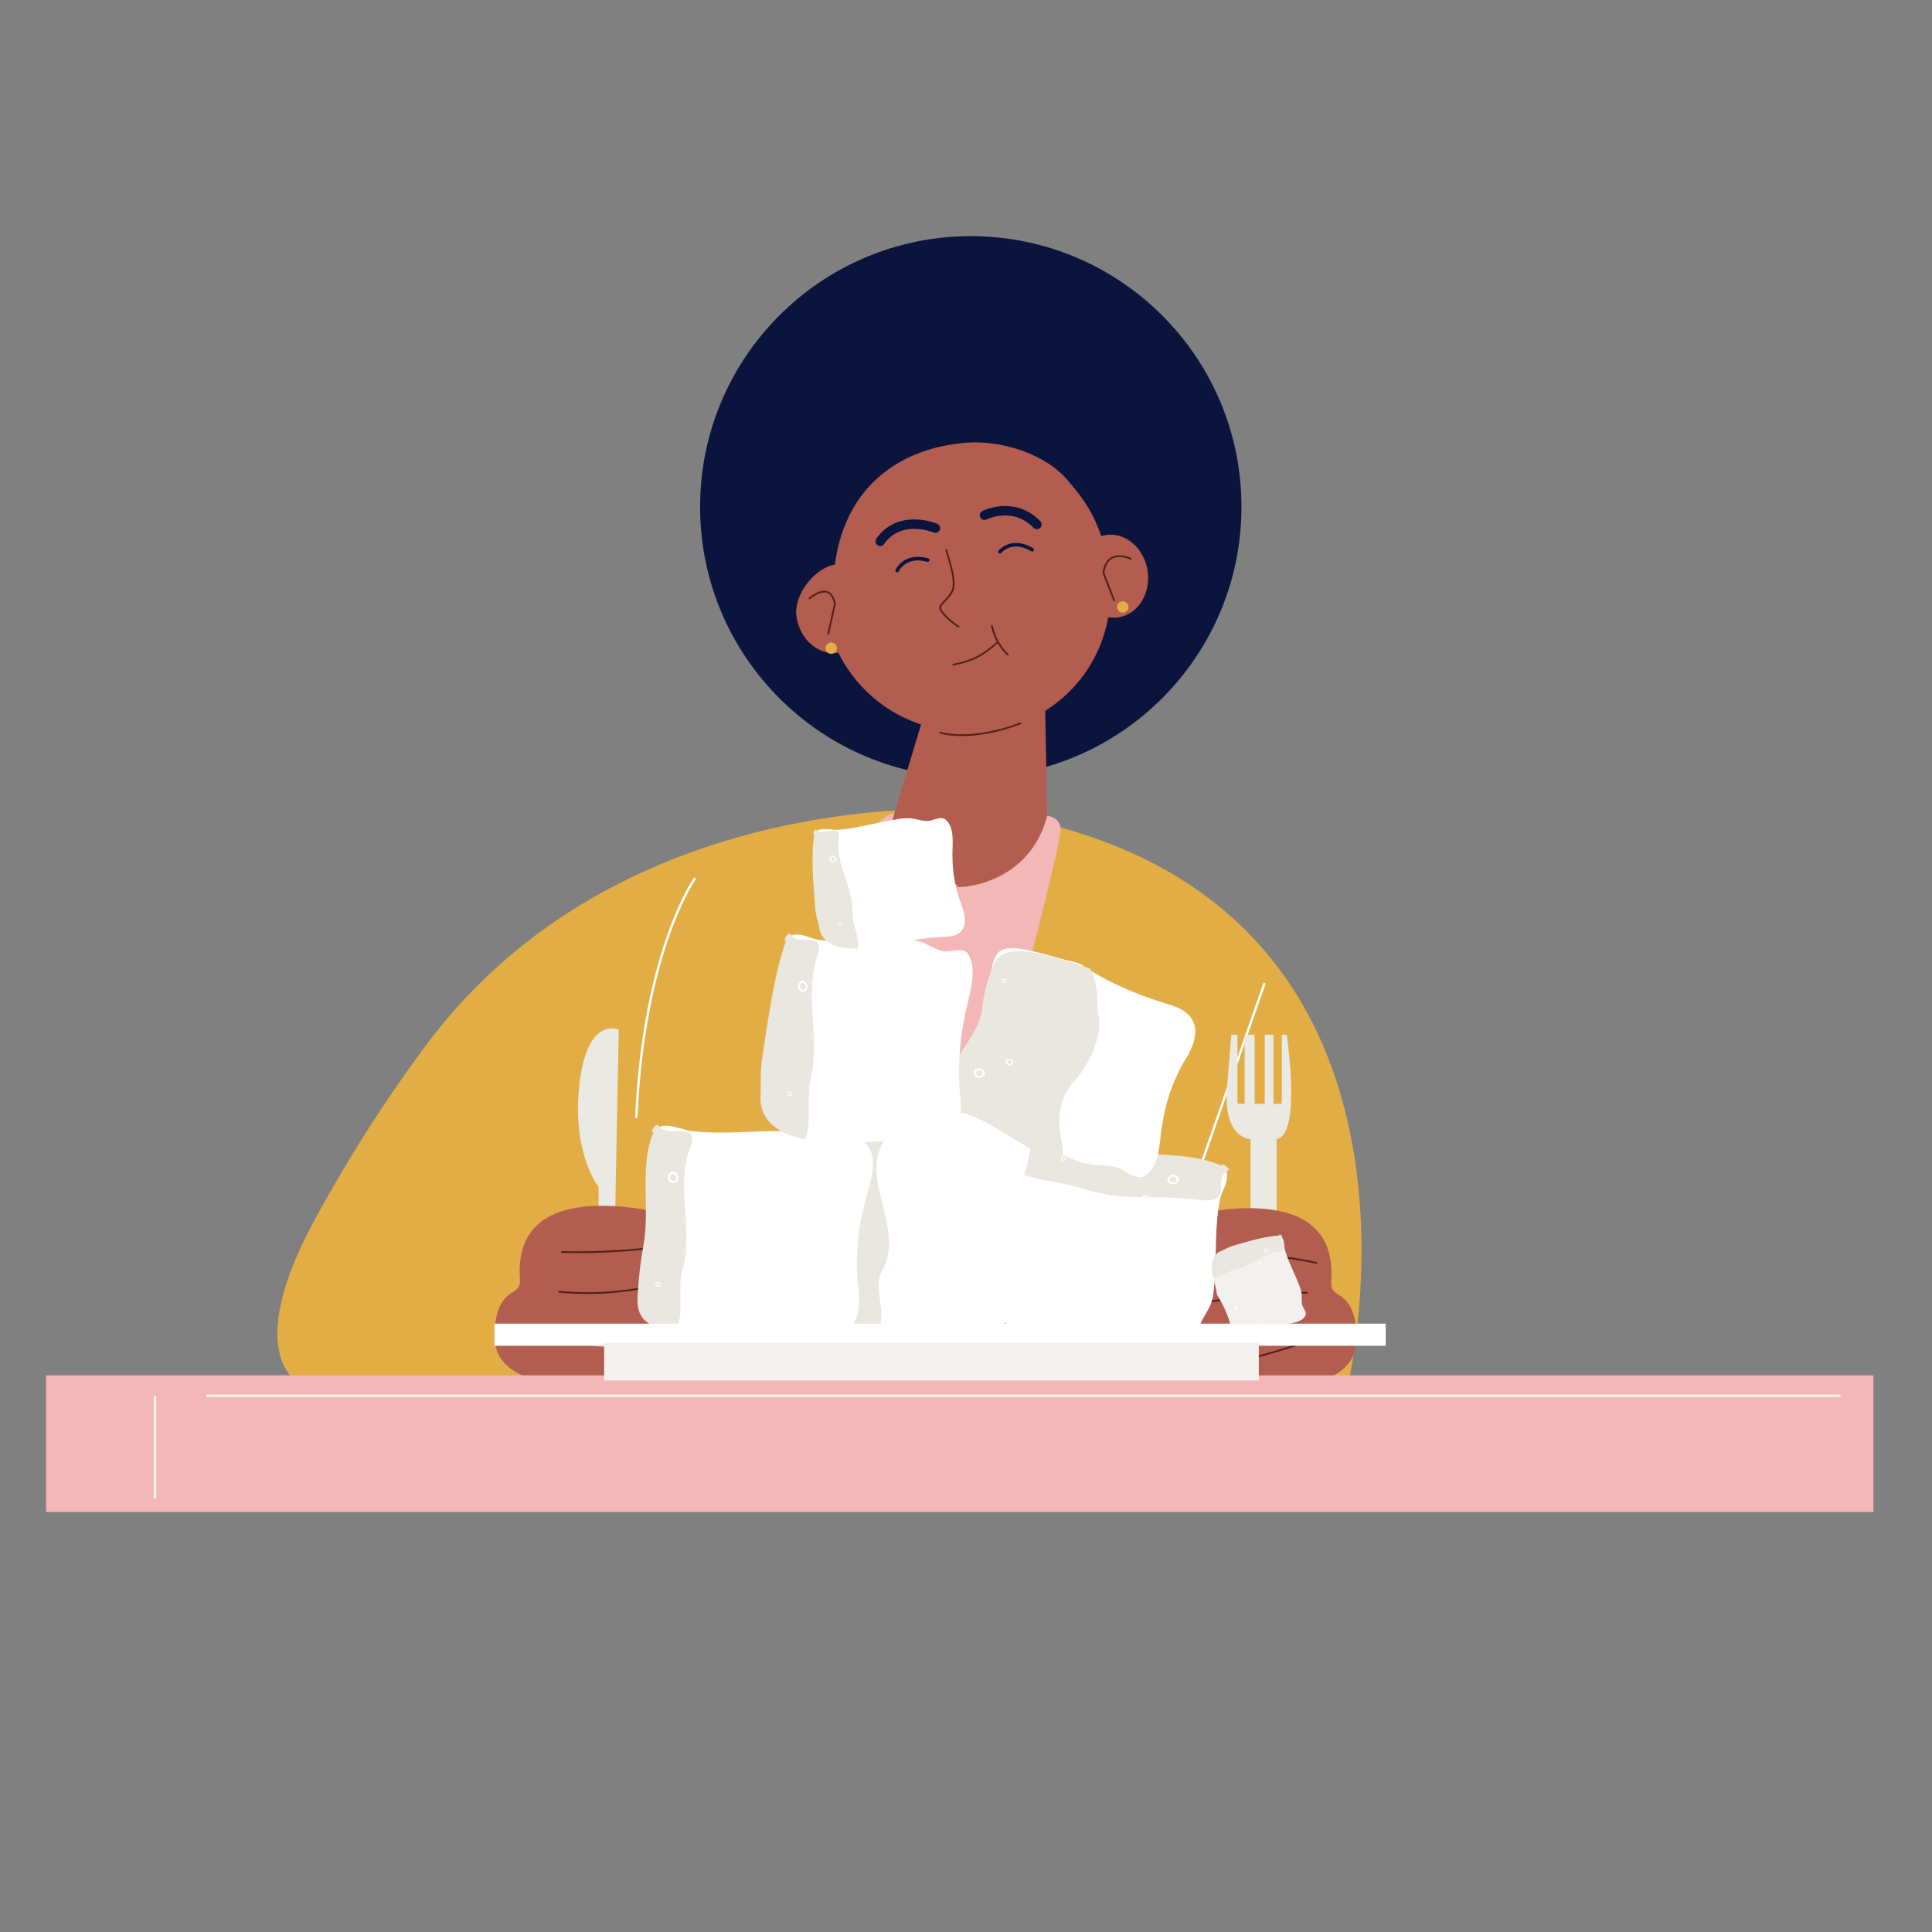 <svg id="Layer_1" data-name="Layer 1" xmlns="http://www.w3.org/2000/svg" viewBox="0 0 1080 1080"><rect x="0" y="0" width="1080" height="1080" fill="#808080" stroke="none"/><defs><style>.cls-1{fill:#0a143c;}.cls-2{fill:#e2ad45;}.cls-3{fill:#b25d50;}.cls-10,.cls-11,.cls-15,.cls-4,.cls-5,.cls-6,.cls-8{fill:none;}.cls-4{stroke:#502017;}.cls-10,.cls-15,.cls-4,.cls-5,.cls-6,.cls-8{stroke-linecap:round;stroke-linejoin:round;}.cls-4,.cls-8{stroke-width:0.96px;}.cls-15,.cls-5{stroke:#0a143c;}.cls-5{stroke-width:5.28px;}.cls-6{stroke:#fff;}.cls-10,.cls-6{stroke-width:1.32px;}.cls-7{fill:#ebe9e4;}.cls-8{stroke:#e59288;}.cls-9{fill:#f2b7b6;}.cls-10{stroke:#f2b7b6;}.cls-11{stroke:#fff5e7;stroke-miterlimit:10;stroke-width:1.36px;}.cls-12{fill:#fff;}.cls-13{fill:#eae7e1;}.cls-14{fill:#f3f1ee;}.cls-15{stroke-width:2px;}</style></defs><circle class="cls-1" cx="542.67" cy="283.33" r="151.31"/><path class="cls-2" d="M543.23,452.76S348.05,436.31,238,584.51a811.27,811.27,0,0,0-64.16,101.28c-37.24,70.66-7.52,86.76-7.52,86.76l585.92,7.69S826.7,489,543.23,452.76Z"/><path class="cls-3" d="M641.5,319.08c-1.92-12.69-12.34-21.64-23.27-20a16.66,16.66,0,0,0-2.66.65c-4.57-13.69-10.38-21.45-18.86-31.4C583.87,253.27,559,246,540.26,247.49c-38.75,3-68.06,25.91-73.54,68.12-10.86,1.72-23.36,16.64-21.45,29.29s12.34,21.64,23.27,20l.14,0A79.27,79.27,0,0,0,514.88,405L496.44,466.1s1,9.6,33.61,27.58c24.77,13.65,54.37-24.49,55.59-24.89l-1.36-71.45A77.42,77.42,0,0,0,619.49,345a17.34,17.34,0,0,0,5.71.1C636.12,343.41,643.42,331.78,641.5,319.08Z"/><path class="cls-4" d="M525.55,409.55s16.78,5.5,44.81-5.16"/><path class="cls-4" d="M529,307.48l1.81,6.42c1.31,4.66,2.63,9.43,2.19,14.25s-7.49,9.29-7.49,11.56,6.1,8,10.34,10.59"/><path class="cls-4" d="M452.56,334.55s11.55-10.51,14.16,3.12L463,354.29"/><path class="cls-4" d="M632.1,312.36s-13.41-6.55-15.27,8l6,15.31"/><path class="cls-5" d="M522.91,295.23s-19.68-8.39-30.86,7.35"/><path class="cls-5" d="M550.35,288s16.24-8.2,29.28,5.17"/><circle class="cls-2" cx="464.69" cy="362.32" r="3.19"/><circle class="cls-2" cx="627.65" cy="339.3" r="3.19"/><line class="cls-6" x1="706.72" y1="550.09" x2="665.67" y2="667.56"/><path class="cls-7" d="M719.3,578.43h-2.76V617h-4.66V578.43H707V617h-5.65V578.43h-5.59V617h-4V578.43h-3.44l-2.39,29.2c-2.39,29.2,13.14,29.13,13.14,29.13v83.46l14.56-2V636.76C727.73,634.35,719.3,578.43,719.3,578.43Z"/><path class="cls-7" d="M342.49,748.86l3.4-173.29s-17.67-8.07-22,30.66,10.72,57.24,10.72,57.24v87.67Z"/><path class="cls-3" d="M290.58,713.91c.09,1.8.29,3.69-.58,5.31-1,1.92-3.28,2.95-5.11,4.27-5.56,4-7.44,10.93-8.15,17.38-.55,5.11-.57,10.4,1.44,15.19,3.68,8.72,13.63,14.14,23.66,15.67s20.29-.14,30.29-1.82c7.75-1.3,15.69-2.66,22.45-6.38,7.61-4.2,13.07-11.09,17.09-18.37,9.05-16.43,11.53-35.15,13.88-53.44.32-2.51.61-5.21-.69-7.44-1.7-2.94-5.54-4.13-9-5C340.85,671,288.06,666.52,290.58,713.91Z"/><path class="cls-3" d="M744.24,715.26c-.1,1.8-.29,3.7.57,5.31,1,1.92,3.28,2.95,5.11,4.27,5.56,4,7.44,10.93,8.15,17.39.56,5.1.58,10.4-1.44,15.18C753,766.13,743,771.55,733,773.09s-20.28-.15-30.29-1.82c-7.75-1.3-15.69-2.67-22.44-6.39-7.62-4.2-13.08-11.08-17.09-18.37-9-16.43-11.54-35.15-13.88-53.43-.33-2.52-.62-5.22.68-7.45,1.7-2.94,5.54-4.13,9-5C694,672.37,746.75,667.87,744.24,715.26Z"/><path class="cls-4" d="M314.11,699.87a352.7,352.7,0,0,0,66.51-4.59"/><path class="cls-4" d="M312.56,722.08a168.63,168.63,0,0,0,65.66-6.73"/><path class="cls-8" d="M303.32,748.71l50.27,5.77"/><path class="cls-4" d="M735.83,706a193.27,193.27,0,0,0-69.6-2.73"/><path class="cls-4" d="M730.48,722.65a320.73,320.73,0,0,0-62,6.55"/><path class="cls-4" d="M738.29,746.93a306.65,306.65,0,0,1-46.46,14"/><path class="cls-6" d="M388.29,491.35S360,531,355.7,624.39"/><polygon class="cls-9" points="501.51 499.85 535.86 605.58 579.63 502.87 554.31 494.91 520.68 496.63 501.51 499.85"/><path class="cls-9" d="M500,454.47s-4.24,8.19,6.46,20.6c5.14,5.95,12.06,13.34,28.85,19.78l-24.84,48.87S463.74,465,500,454.47Z"/><path class="cls-9" d="M585.4,456s6.92.62,7.5,7S574,543.72,574,543.72l-33.74-48.21S575.89,492.81,585.4,456Z"/><rect class="cls-9" x="25.78" y="768.82" width="1021.48" height="76.4"/><line class="cls-6" x1="511.11" y1="693.21" x2="608.04" y2="714.38"/><path class="cls-10" d="M360.33,709.36s9.41-27.45,24.83-32.94,29.46-8.86,29.46-8.86"/><path class="cls-10" d="M431.7,677s-26.91,6.67-36,11.43c-7.09,3.72-17.83,29.79-17.83,29.79"/><path class="cls-10" d="M396.35,732.24s8.12-36.53,40.59-46.45"/><line class="cls-11" x1="86.64" y1="780.24" x2="86.64" y2="837.68"/><line class="cls-11" x1="115.3" y1="780.24" x2="1028.8" y2="780.24"/><path class="cls-4" d="M532.86,371.54c10.53-1.89,17-5.47,24.68-12.41"/><path class="cls-12" d="M564,670.24a25.22,25.22,0,0,0-1.85,6.82c2.79,16,1.27,32-2.39,48-4.63,18,11.88,21.53,29.77,20.55a154.35,154.35,0,0,1,41.88,5.71c10.64,2.51,27.46,10.53,37.24,4.06,3.2-3.1,1.28-7.79,1.61-11.85.4-4.95,4.29-9.16,6.29-13.82,1.83-4.25,2.06-8.83,2.28-13.33,1.44-15.72,0-31.85,3.51-47.34,2-5.69,6.23-12.42,1.49-16.86C576.72,653.52,578.85,609.7,564,670.24Z"/><path class="cls-13" d="M588.07,637.2a288.09,288.09,0,0,1,29.85,5c21.2,4.72,45.66,1.07,64.4,9.22,1,.42.87-1.14-.05-.8,2.48.38,4.53,1.94,4.57,3.46-7.11,3.58-2.14,11-6.22,15.38-5.53,3.86-8.88-.48-42.23-.25-12.38-.16-21.23-1.07-32.77-4.68-10.57-3.5-28.94-5.06-37.84-9.74C569.41,646.79,570.19,635,588.07,637.2Z"/><path class="cls-12" d="M582.55,703.16a2.91,2.91,0,0,1-2.29,2.11,3.69,3.69,0,0,1-3.33-.57,2.31,2.31,0,0,1-.57-2.79,3,3,0,0,1,1-1.22.57.57,0,0,1,.32-.35,3.82,3.82,0,0,1,3.4.29,2.73,2.73,0,0,1,1.49,2.07A1.78,1.78,0,0,1,582.55,703.16Zm-3.47-2a1.84,1.84,0,0,0-1.53,1.11,1.41,1.41,0,0,0,.29,1.7,2.32,2.32,0,0,0,2,.3A1.87,1.87,0,0,0,581.3,703a1.61,1.61,0,0,0-.95-1.53,2.6,2.6,0,0,0-1.09-.36A.52.52,0,0,1,579.08,701.16Z"/><path class="cls-12" d="M659,659.79a2.91,2.91,0,0,1-2.29,2.1,3.71,3.71,0,0,1-3.33-.56,2.32,2.32,0,0,1-.57-2.8,3,3,0,0,1,1-1.21.53.53,0,0,1,.32-.35,3.81,3.81,0,0,1,3.4.28,2.75,2.75,0,0,1,1.49,2.07A1.85,1.85,0,0,1,659,659.79Zm-3.47-2A1.83,1.83,0,0,0,654,658.9a1.39,1.39,0,0,0,.29,1.69,2.26,2.26,0,0,0,2,.3,1.85,1.85,0,0,0,1.44-1.25,1.63,1.63,0,0,0-.94-1.53,2.86,2.86,0,0,0-1.1-.36Z"/><path class="cls-12" d="M607.84,732.15a2.14,2.14,0,0,1-1.7,1.56,2.33,2.33,0,0,1-2.13-.42,1.72,1.72,0,0,1-.33-2,2.16,2.16,0,0,1,.66-.83.37.37,0,0,1,.21-.25,2.43,2.43,0,0,1,2.22.12,1.94,1.94,0,0,1,1.08,1.51A1.45,1.45,0,0,1,607.84,732.15Zm-2.31-1.44a1.31,1.31,0,0,0-1,.79,1.11,1.11,0,0,0,.15,1.3,1.36,1.36,0,0,0,1.23.21,1.33,1.33,0,0,0,1.07-1,1.15,1.15,0,0,0-.68-1.16,1.52,1.52,0,0,0-.63-.21A.53.53,0,0,1,605.53,730.71Z"/><path class="cls-12" d="M642.55,670.11a2.15,2.15,0,0,1-1.7,1.56,2.33,2.33,0,0,1-2.13-.43,1.72,1.72,0,0,1-.33-2,2.23,2.23,0,0,1,.66-.83.39.39,0,0,1,.21-.25,2.48,2.48,0,0,1,2.23.12,2,2,0,0,1,1.07,1.52A1.45,1.45,0,0,1,642.55,670.11Zm-2.31-1.45a1.33,1.33,0,0,0-1,.79,1.11,1.11,0,0,0,.15,1.3,1.34,1.34,0,0,0,1.23.22,1.36,1.36,0,0,0,1.07-1,1.15,1.15,0,0,0-.68-1.16,1.66,1.66,0,0,0-.63-.2Z"/><path class="cls-12" d="M595.8,647.82a1.45,1.45,0,0,1-1.14,1,1.31,1.31,0,0,1-1.26-.29,1.22,1.22,0,0,1-.16-1.38,1.57,1.57,0,0,1,.4-.51.24.24,0,0,1,.13-.17,1.42,1.42,0,0,1,1.33,0,1.29,1.29,0,0,1,.71,1A1.15,1.15,0,0,1,595.8,647.82Zm-1.41-1a.86.86,0,0,0-.62.51.82.82,0,0,0,.07.91.72.72,0,0,0,.67.14.93.93,0,0,0,.73-.67.79.79,0,0,0-.45-.8.71.71,0,0,0-.32-.1Z"/><path class="cls-12" d="M473,745.74a36.58,36.58,0,0,0,8.65,1.4c19.83-4.32,39.85-4,60.1-1.46,22.84,3.42,26.09-14.46,23.66-33.43a142.91,142.91,0,0,1,4.31-45.08c2.41-11.53,11.3-30.12,2.56-40-4.08-3.14-9.81-.71-14.91-.72-6.2,0-11.73-3.81-17.69-5.55-5.43-1.59-11.17-1.46-16.81-1.31-19.73-.22-39.77,2.67-59.36.21-7.24-1.68-15.93-5.6-21.16-.18C451.28,733.57,396.41,735,473,745.74Z"/><path class="cls-13" d="M432.8,723.14a117.35,117.35,0,0,1,5.11-32.1c6.93-22.7-10.55-49.73,6.76-69.41.89-1-3.45-1-2.24,0,.35-2.67,4.1-4.76,8.37-4.65,12.14,8.08,31.32,3.35,45,8.22,12.48,6.4-13.81,8.17-3.28,44.57,3.23,13.5,7.61,27.67.9,39.93-6.68,11.2,5.17,28-5.29,37.25C465.22,744.4,432,742.45,432.8,723.14Z"/><path class="cls-12" d="M512.9,723.21a3.36,3.36,0,0,1,2.78,2.27,3.47,3.47,0,0,1-.48,3.58,3.24,3.24,0,0,1-3.45.85,3.62,3.62,0,0,1-1.59-1,.69.69,0,0,1-.46-.31,3.58,3.58,0,0,1,.13-3.65,3.47,3.47,0,0,1,2.48-1.76A2.91,2.91,0,0,1,512.9,723.21Zm-2.27,3.86a2,2,0,0,0,1.49,1.54,2,2,0,0,0,2.1-.45,2.14,2.14,0,0,0,.24-2.18,1.85,1.85,0,0,0-3.51-.29,2.57,2.57,0,0,0-.37,1.19A1.05,1.05,0,0,1,510.63,727.07Z"/><path class="cls-12" d="M453.56,645.38a3.35,3.35,0,0,1,2.78,2.27,3.45,3.45,0,0,1-.48,3.58,3.22,3.22,0,0,1-3.45.84,3.66,3.66,0,0,1-1.59-1,.69.69,0,0,1-.46-.31,3.58,3.58,0,0,1,.13-3.65,3.51,3.51,0,0,1,2.49-1.76A2.8,2.8,0,0,1,453.56,645.38Zm-2.27,3.86a2,2,0,0,0,1.5,1.54,2,2,0,0,0,2.1-.45,2.16,2.16,0,0,0,.23-2.18,1.85,1.85,0,0,0-3.51-.3,2.77,2.77,0,0,0-.37,1.2A.59.59,0,0,1,451.29,649.24Z"/><path class="cls-12" d="M547.4,693.86a2.46,2.46,0,0,1,2.06,1.67,2.22,2.22,0,0,1-.38,2.31,2.43,2.43,0,0,1-2.54.52,2.8,2.8,0,0,1-1.08-.63.48.48,0,0,1-.33-.21,2.26,2.26,0,0,1,0-2.38,2.48,2.48,0,0,1,1.82-1.27A1.7,1.7,0,0,1,547.4,693.86Zm-1.65,2.57a1.47,1.47,0,0,0,1.06,1,1.57,1.57,0,0,0,1.61-.28,1.27,1.27,0,0,0,.19-1.32,1.57,1.57,0,0,0-1.28-1.06,1.63,1.63,0,0,0-1.62,1.51A.56.56,0,0,1,545.75,696.43Z"/><path class="cls-12" d="M467.56,662.07a2.46,2.46,0,0,1,2.06,1.67,2.21,2.21,0,0,1-.39,2.31,2.41,2.41,0,0,1-2.53.52,2.58,2.58,0,0,1-1.08-.63.48.48,0,0,1-.33-.21,2.25,2.25,0,0,1,0-2.37,2.52,2.52,0,0,1,1.82-1.28A2.26,2.26,0,0,1,467.56,662.07Zm-1.65,2.58a1.46,1.46,0,0,0,1.06,1,1.59,1.59,0,0,0,1.61-.27,1.25,1.25,0,0,0,.18-1.32,1.43,1.43,0,0,0-2.68-.25,1.57,1.57,0,0,0-.21.69A.5.5,0,0,1,465.91,664.65Z"/><path class="cls-12" d="M442.87,713.72a1.66,1.66,0,0,1,1.4,1.12,1.3,1.3,0,0,1-.28,1.37,1.72,1.72,0,0,1-1.71.28,1.68,1.68,0,0,1-.67-.38.32.32,0,0,1-.22-.12,1.32,1.32,0,0,1-.05-1.42,1.62,1.62,0,0,1,1.21-.84A1.69,1.69,0,0,1,442.87,713.72Zm-1.1,1.57a.94.94,0,0,0,.69.63,1.15,1.15,0,0,0,1.12-.15.68.68,0,0,0,.13-.73,1.06,1.06,0,0,0-.89-.72,1,1,0,0,0-1,.54.85.85,0,0,0-.11.36A.19.19,0,0,1,441.77,715.29Z"/><path class="cls-12" d="M395.84,745.81a33.92,33.92,0,0,0,7.9,1.33c18-3.75,36.23-3.34,54.72-.88,20.85,3.25,23.54-12.86,21-30a126.73,126.73,0,0,1,3.21-40.66c2-10.4,9.82-27.1,1.7-36.09-3.77-2.86-8.95-.71-13.59-.75-5.65-.06-10.74-3.53-16.2-5.14-5-1.47-10.2-1.4-15.33-1.31-18-.34-36.18,2.12-54.07-.24-6.62-1.57-14.6-5.17-19.27-.32C375.85,734.67,325.89,735.52,395.84,745.81Z"/><path class="cls-13" d="M356.42,724.83a232.57,232.57,0,0,1,3.32-29c3.69-20.71-2.37-44,5.43-62.55.4-1-1.36-.76-.91.1.25-2.41,1.85-4.48,3.58-4.62,4.63,6.59,12.61,1.33,18,5,4.83,5.07-5.93,8-3.06,40.11.79,11.92,2,24.37-1.18,35.72-3.15,10.39,1,24.79-3.59,33.65C368.77,742.14,355.35,742.17,356.42,724.83Z"/><path class="cls-12" d="M431.8,725.77a3.14,3.14,0,0,1,2.57,2.07,3.06,3.06,0,0,1-.38,3.23,2.91,2.91,0,0,1-3.13.73,3.37,3.37,0,0,1-1.46-.88.58.58,0,0,1-.42-.28,3.21,3.21,0,0,1,0-3.29,3.09,3.09,0,0,1,2.24-1.57A2.35,2.35,0,0,1,431.8,725.77Zm-2,3.46a1.9,1.9,0,0,0,1.38,1.41,1.82,1.82,0,0,0,1.91-.39,1.93,1.93,0,0,0,.18-2,2,2,0,0,0-1.53-1.3,1.86,1.86,0,0,0-1.67,1,2.36,2.36,0,0,0-.32,1.08A1,1,0,0,1,429.8,729.23Z"/><path class="cls-12" d="M376.53,655.09a3.19,3.19,0,0,1,2.57,2.07,3.11,3.11,0,0,1-.38,3.23,3,3,0,0,1-3.14.74,3.47,3.47,0,0,1-1.46-.88.62.62,0,0,1-.42-.29,3.19,3.19,0,0,1,.06-3.29A3.07,3.07,0,0,1,376,655.1,3.25,3.25,0,0,1,376.53,655.09Zm-2,3.47a1.92,1.92,0,0,0,1.39,1.4,1.79,1.79,0,0,0,1.9-.39,1.91,1.91,0,0,0,.18-2,2,2,0,0,0-1.53-1.29,1.83,1.83,0,0,0-1.67,1,2.36,2.36,0,0,0-.32,1.08A.84.84,0,0,1,374.52,658.56Z"/><path class="cls-12" d="M462.77,699.53a2.33,2.33,0,0,1,1.9,1.52,2,2,0,0,1-.31,2.09,2.23,2.23,0,0,1-2.31.45,2.62,2.62,0,0,1-1-.58.43.43,0,0,1-.3-.19,2,2,0,0,1,0-2.14,2.21,2.21,0,0,1,1.64-1.14A1.86,1.86,0,0,1,462.77,699.53Zm-1.46,2.31a1.37,1.37,0,0,0,1,.94,1.44,1.44,0,0,0,1.46-.24,1.13,1.13,0,0,0,.15-1.19,1.46,1.46,0,0,0-1.18-1,1.34,1.34,0,0,0-1.27.73,1.46,1.46,0,0,0-.18.62A.36.36,0,0,1,461.31,701.84Z"/><path class="cls-12" d="M389.54,670.26a2.33,2.33,0,0,1,1.91,1.52,2,2,0,0,1-.32,2.09,2.21,2.21,0,0,1-2.3.45,2.74,2.74,0,0,1-1-.58.45.45,0,0,1-.3-.19,2,2,0,0,1,0-2.14,2.22,2.22,0,0,1,1.64-1.14A1.88,1.88,0,0,1,389.54,670.26Zm-1.46,2.31a1.39,1.39,0,0,0,1,.94,1.43,1.43,0,0,0,1.46-.24,1.11,1.11,0,0,0,.15-1.19,1.44,1.44,0,0,0-1.18-1,1.34,1.34,0,0,0-1.27.73,1.46,1.46,0,0,0-.18.62A.36.36,0,0,1,388.08,672.57Z"/><path class="cls-12" d="M367.87,716.7a1.56,1.56,0,0,1,1.29,1,1.13,1.13,0,0,1-.24,1.24,1.54,1.54,0,0,1-1.55.24,1.79,1.79,0,0,1-.62-.35.24.24,0,0,1-.19-.11,1.18,1.18,0,0,1-.07-1.28,1.43,1.43,0,0,1,1.08-.75Zm-1,1.41a.89.89,0,0,0,.63.57,1,1,0,0,0,1-.13.63.63,0,0,0,.11-.66,1,1,0,0,0-.82-.65.91.91,0,0,0-.88.48.88.88,0,0,0-.09.32Z"/><path class="cls-12" d="M596.54,536.91a36.68,36.68,0,0,1,7.62,2.07c14.92,10.19,31.56,17.12,49.16,22.48,20,5.67,16.65,19.75,8.21,32.59a100.82,100.82,0,0,0-11.72,34.12c-1.92,9.2-.87,25.8-11.45,29.82-4.44.82-8.35-3-12.56-4.79-5.13-2.21-11-1.43-16.5-2.3-5-.78-9.71-2.93-14.32-5-16.38-6.88-32-16.11-49-21.32-6.55-1.37-15.06-1.64-17.54-7.41C574.46,538,529.6,517.39,596.54,536.91Z"/><path class="cls-13" d="M555.65,538.9a82.85,82.85,0,0,0-6.65,25c-2,18.87-25.58,32.18-18,52.57.39,1.06-3.21-.46-1.86-.78-.62,2,1.78,4.9,5.34,6.35,12.77-1.52,42.5,24.46,55.41,25.8,12.48-.17-9-22.68,12.06-45.24,7.25-8.61,13.63-22.16,12.25-33.41-1.73-10.48.64-17.36-4.86-27.79C589.64,535.09,561.54,524.66,555.65,538.9Z"/><path class="cls-12" d="M621.37,567.19a3.06,3.06,0,0,1-1.46-2.16,2.57,2.57,0,0,1,1.14-2.68.62.62,0,0,1,.48-.07,3.69,3.69,0,0,1,1.64-.13,3.14,3.14,0,0,1,2.57,1.84,2.52,2.52,0,0,1-.83,2.77,3.1,3.1,0,0,1-3.06.65A3.51,3.51,0,0,1,621.37,567.19Zm-.19-3.27a1.93,1.93,0,0,0-.1,1,1.85,1.85,0,0,0,1.14,1.48,1.91,1.91,0,0,0,1.86-.44,1.56,1.56,0,0,0,.54-1.66,1.91,1.91,0,0,0-1.58-1.07,1.8,1.8,0,0,0-1.76.58A.52.52,0,0,1,621.18,563.92Z"/><path class="cls-12" d="M546,602.28a3,3,0,0,1-1.46-2.16,2.58,2.58,0,0,1,1.13-2.68.62.62,0,0,1,.48-.06,3.55,3.55,0,0,1,1.64-.13,3.12,3.12,0,0,1,2.57,1.84,2.5,2.5,0,0,1-.82,2.76,3.09,3.09,0,0,1-3.07.65A2.86,2.86,0,0,1,546,602.28Zm-.2-3.26a1.92,1.92,0,0,0-.1,1,1.85,1.85,0,0,0,1.15,1.47,1.9,1.9,0,0,0,1.85-.44,1.55,1.55,0,0,0,.55-1.66,1.94,1.94,0,0,0-1.59-1.07,1.79,1.79,0,0,0-1.75.58A.43.43,0,0,1,545.77,599Z"/><path class="cls-12" d="M640,600.75a2.17,2.17,0,0,1-1.07-1.57,1.66,1.66,0,0,1,.81-1.72.45.45,0,0,1,.34,0,2.66,2.66,0,0,1,1.1-.07,2.36,2.36,0,0,1,1.93,1.28,1.6,1.6,0,0,1-.47,1.81,2.27,2.27,0,0,1-2.27.47A1.76,1.76,0,0,1,640,600.75Zm-.19-2.2a1.06,1.06,0,0,0-.06.57,1.36,1.36,0,0,0,.88,1.09,1.42,1.42,0,0,0,1.42-.31.91.91,0,0,0,.29-1,1.54,1.54,0,0,0-1.24-.77,1.31,1.31,0,0,0-1.22.36A.27.27,0,0,1,639.84,598.55Z"/><path class="cls-12" d="M563.3,595.26a2.19,2.19,0,0,1-1.07-1.57A1.64,1.64,0,0,1,563,592a.43.43,0,0,1,.35,0,2.49,2.49,0,0,1,1.1-.07,2.34,2.34,0,0,1,1.92,1.28,1.58,1.58,0,0,1-.46,1.8,2.28,2.28,0,0,1-2.27.48A2.48,2.48,0,0,1,563.3,595.26Zm-.2-2.21a1.23,1.23,0,0,0-.05.58,1.34,1.34,0,0,0,.88,1.09,1.42,1.42,0,0,0,1.41-.31.88.88,0,0,0,.29-1,1.52,1.52,0,0,0-1.23-.78,1.32,1.32,0,0,0-1.22.37A.27.27,0,0,1,563.1,593.05Z"/><path class="cls-12" d="M560.52,549.17a1.38,1.38,0,0,1-.71-1,1,1,0,0,1,.52-1,.28.28,0,0,1,.22,0,1.86,1.86,0,0,1,2,.78.94.94,0,0,1-.24,1.09,1.53,1.53,0,0,1-1.53.31Zm-.16-1.36a.67.67,0,0,0,0,.3.92.92,0,0,0,.62.73.94.94,0,0,0,1-.2.48.48,0,0,0,.14-.57,1.13,1.13,0,0,0-.87-.51.84.84,0,0,0-.78.21A.1.1,0,0,1,560.36,547.81Z"/><path class="cls-12" d="M465.36,639.41a25,25,0,0,0,6.71,1.33c15.3-3.77,30.81-3.36,46.53-.88,17.72,3.26,20-12.92,17.87-30.14a149.87,149.87,0,0,1,2.73-40.84c1.71-10.44,8.35-27.23,1.44-36.25-3.2-2.88-7.61-.72-11.55-.76-4.81-.06-9.14-3.54-13.78-5.17-4.22-1.48-8.66-1.4-13-1.31-15.28-.35-30.76,2.13-46-.24-5.63-1.58-12.41-5.19-16.38-.32C448.36,628.21,405.88,629.07,465.36,639.41Z"/><path class="cls-13" d="M425.15,612.76c.43-9.79-.43-12.14,1-21.74,3.14-20.8,6.48-46,13.11-64.7.35-1-1.15-.76-.77.1.21-2.42,1.57-4.5,3.05-4.64,3.93,6.63,10.71,1.34,15.26,5,4.1,5.09-5,8.1-2.6,40.3.67,12,1.72,24.49-1,35.89-2.68,10.44.87,24.9-3.06,33.81C442.34,635.72,424.24,630.18,425.15,612.76Z"/><path class="cls-12" d="M495.93,619.27a2.83,2.83,0,0,1,2.19,2.08,3.57,3.57,0,0,1-.33,3.25,2.22,2.22,0,0,1-2.66.73,2.91,2.91,0,0,1-1.24-.88.54.54,0,0,1-.36-.29,3.72,3.72,0,0,1,.05-3.3,2.65,2.65,0,0,1,1.9-1.58A1.7,1.7,0,0,1,495.93,619.27Zm-1.7,3.48a1.8,1.8,0,0,0,1.18,1.41,1.36,1.36,0,0,0,1.62-.39,2.24,2.24,0,0,0,.15-2c-.21-.58-.66-1.23-1.31-1.3a1.56,1.56,0,0,0-1.41,1,2.65,2.65,0,0,0-.27,1.08A1,1,0,0,1,494.23,622.75Z"/><path class="cls-12" d="M448.94,548.26a2.83,2.83,0,0,1,2.18,2.08,3.57,3.57,0,0,1-.32,3.25,2.24,2.24,0,0,1-2.67.74,2.91,2.91,0,0,1-1.24-.89.51.51,0,0,1-.36-.28,3.74,3.74,0,0,1,.05-3.31,2.68,2.68,0,0,1,1.91-1.58A2.24,2.24,0,0,1,448.94,548.26Zm-1.71,3.49a1.81,1.81,0,0,0,1.18,1.41,1.37,1.37,0,0,0,1.62-.4,2.22,2.22,0,0,0,.15-2c-.2-.59-.65-1.24-1.3-1.3a1.55,1.55,0,0,0-1.42,1,2.61,2.61,0,0,0-.27,1.08A.85.85,0,0,1,447.23,551.75Z"/><path class="cls-12" d="M522.26,592.91a2.07,2.07,0,0,1,1.62,1.53,2.25,2.25,0,0,1-.27,2.09,1.68,1.68,0,0,1-2,.46,2.1,2.1,0,0,1-.84-.59.35.35,0,0,1-.26-.19,2.33,2.33,0,0,1,0-2.15,1.89,1.89,0,0,1,1.39-1.14A1.36,1.36,0,0,1,522.26,592.91ZM521,595.23a1.25,1.25,0,0,0,.83.94,1.06,1.06,0,0,0,1.24-.24,1.27,1.27,0,0,0,.13-1.19,1.33,1.33,0,0,0-1-1,1.13,1.13,0,0,0-1.07.74,1.54,1.54,0,0,0-.16.62A.36.36,0,0,1,521,595.23Z"/><path class="cls-12" d="M460,563.5a2.09,2.09,0,0,1,1.62,1.54,2.25,2.25,0,0,1-.27,2.09,1.67,1.67,0,0,1-2,.45,2.26,2.26,0,0,1-.84-.58.4.4,0,0,1-.26-.19,2.41,2.41,0,0,1,0-2.16,1.91,1.91,0,0,1,1.39-1.14A1.37,1.37,0,0,1,460,563.5Zm-1.24,2.33a1.27,1.27,0,0,0,.83.93,1.06,1.06,0,0,0,1.24-.23,1.48,1.48,0,0,0-.87-2.17,1.12,1.12,0,0,0-1.08.73,1.61,1.61,0,0,0-.15.62Z"/><path class="cls-12" d="M441.58,610.15a1.4,1.4,0,0,1,1.09,1,1.28,1.28,0,0,1-.2,1.24,1.15,1.15,0,0,1-1.31.24,1.4,1.4,0,0,1-.53-.35.22.22,0,0,1-.17-.11,1.39,1.39,0,0,1-.06-1.29,1.27,1.27,0,0,1,.92-.75Zm-.83,1.42a.81.81,0,0,0,.54.57.75.75,0,0,0,.86-.12.73.73,0,0,0,.1-.66.92.92,0,0,0-.7-.66.76.76,0,0,0-.74.48.78.78,0,0,0-.08.32A.64.64,0,0,0,440.75,611.57Z"/><path class="cls-12" d="M490.64,530a21.71,21.71,0,0,0,5-.05c10.28-4.12,21.34-5.81,32.86-6.31,13.07-.28,12.26-10.09,8.16-20a75.59,75.59,0,0,1-4.2-24.36c-.35-6.36,1.84-17.06-4.42-21.5-2.7-1.3-5.5.52-8.31,1-3.41.56-7-.95-10.54-1.32a31.41,31.41,0,0,0-9.44.85c-10.89,1.69-21.5,5.08-32.65,5.57-4.22-.22-9.58-1.5-11.66,1.86C476.9,525.48,446.9,531.27,490.64,530Z"/><path class="cls-13" d="M458.12,519.29c-1.16-5.82-2.12-7.09-2.54-12.92-.89-12.62-2.31-27.89-.41-39.69.1-.61-.93-.3-.53.16-.22-1.45.44-2.84,1.46-3.11,3.79,3.41,7.8-.55,11.58,1,3.67,2.49-2.36,5.39,4.21,24,2.27,7,4.89,14.19,4.67,21.23-.33,6.47,4.35,14.54,2.91,20.27C473.76,530.65,460.09,529.65,458.12,519.29Z"/><path class="cls-12" d="M509.31,514.3a2.16,2.16,0,0,1,1.86,1,1.85,1.85,0,0,1,.26,2,1.73,1.73,0,0,1-1.78.77,2.32,2.32,0,0,1-1-.37.38.38,0,0,1-.29-.12,2,2,0,0,1-.47-2,1.7,1.7,0,0,1,1.12-1.16A1.14,1.14,0,0,1,509.31,514.3Zm-.69,2.26a1.3,1.3,0,0,0,1.05.69,1.09,1.09,0,0,0,1.09-.44,1.16,1.16,0,0,0-.19-1.18,1.33,1.33,0,0,0-1.12-.6,1,1,0,0,0-.85.77,1.36,1.36,0,0,0,0,.67A.24.24,0,0,1,508.62,516.56Z"/><path class="cls-12" d="M465.31,478.39a2.16,2.16,0,0,1,1.87.95,1.84,1.84,0,0,1,.25,2,1.72,1.72,0,0,1-1.78.77,2.45,2.45,0,0,1-1-.37.46.46,0,0,1-.3-.12,2,2,0,0,1-.46-1.95,1.69,1.69,0,0,1,1.12-1.17A1.55,1.55,0,0,1,465.31,478.39Zm-.68,2.26a1.28,1.28,0,0,0,1,.68,1.05,1.05,0,0,0,1.09-.43,1.13,1.13,0,0,0-.18-1.18,1.32,1.32,0,0,0-1.12-.6,1,1,0,0,0-.86.77,1.35,1.35,0,0,0,0,.67Z"/><path class="cls-12" d="M524,495.52a1.59,1.59,0,0,1,1.38.7,1.17,1.17,0,0,1,.12,1.27,1.3,1.3,0,0,1-1.32.51,1.83,1.83,0,0,1-.68-.24.28.28,0,0,1-.21-.08,1.25,1.25,0,0,1,.47-2.11Zm-.53,1.52a.91.91,0,0,0,.73.45.86.86,0,0,0,.85-.29.67.67,0,0,0-.09-.72,1,1,0,0,0-.86-.45.75.75,0,0,0-.65.57.71.71,0,0,0,0,.38Z"/><path class="cls-12" d="M475.45,486a1.56,1.56,0,0,1,1.38.7,1.15,1.15,0,0,1,.12,1.26,1.3,1.3,0,0,1-1.32.51,1.67,1.67,0,0,1-.68-.24.27.27,0,0,1-.22-.08,1.25,1.25,0,0,1-.34-1.26,1.22,1.22,0,0,1,.81-.85A1,1,0,0,1,475.45,486Zm-.53,1.52a.92.92,0,0,0,.73.44.82.82,0,0,0,.84-.29.67.67,0,0,0-.08-.72,1,1,0,0,0-.86-.45.77.77,0,0,0-.66.57.82.82,0,0,0,0,.38A.43.43,0,0,1,474.92,487.5Z"/><path class="cls-12" d="M469.38,515.71a1.06,1.06,0,0,1,.93.46.67.67,0,0,1,.05.76.93.93,0,0,1-.9.31,1.3,1.3,0,0,1-.42-.14.24.24,0,0,1-.14-.05.71.71,0,0,1-.23-.75.78.78,0,0,1,.54-.56A.47.47,0,0,1,469.38,515.71Zm-.37.94a.61.61,0,0,0,.47.26.58.58,0,0,0,.59-.18.37.37,0,0,0,0-.4.69.69,0,0,0-.59-.3.53.53,0,0,0-.46.38.58.58,0,0,0,0,.2Z"/><path class="cls-14" d="M679.88,721.14a13.72,13.72,0,0,0,.68,3.09A63.79,63.79,0,0,1,688.79,744c1.88,8.13,7.9,6.34,13.53,2.5a48.08,48.08,0,0,1,14.68-5.8c3.92-1,10.89-1.08,12.86-5.57.45-1.86-1.05-3.37-1.7-5.06-.8-2.06-.33-4.51-.55-6.76a20.26,20.26,0,0,0-1.77-5.79c-2.48-6.59-6-12.78-7.74-19.68-.41-2.67-.31-6.18-2.68-7C680.88,712,673.35,694,679.88,721.14Z"/><path class="cls-13" d="M682.3,699.43c3.49-1.49,4.16-2.26,7.74-3.28,7.78-2.2,17.14-5.08,24.75-5.43.4,0,.07-.62-.16-.31a1.72,1.72,0,0,1,2.13.51c-1.64,2.81,1.36,4.8.87,7.37-1.08,2.62-3.68-.77-14.47,5.76-4,2.33-8.23,4.91-12.66,5.69-4.09.64-8.52,4.61-12.29,4.46C677.24,710.68,676.09,702,682.3,699.43Z"/><path class="cls-12" d="M692.09,730.76a1.34,1.34,0,0,1-.35,1.29,1.16,1.16,0,0,1-1.18.42,1.09,1.09,0,0,1-.71-1,1.54,1.54,0,0,1,.09-.68.29.29,0,0,1,0-.2,1.22,1.22,0,0,1,1.16-.54,1.06,1.06,0,0,1,.87.54A.77.77,0,0,1,692.09,730.76Zm-1.5-.13a.81.81,0,0,0-.29.74.69.69,0,0,0,.41.63.74.74,0,0,0,.72-.28.83.83,0,0,0,.23-.77.68.68,0,0,0-.6-.44.93.93,0,0,0-.42.07Z"/><path class="cls-12" d="M708.8,698.59a1.36,1.36,0,0,1-.35,1.28,1.17,1.17,0,0,1-1.19.42,1.11,1.11,0,0,1-.71-1,1.52,1.52,0,0,1,.1-.68.28.28,0,0,1,0-.2,1.25,1.25,0,0,1,1.16-.55,1.1,1.1,0,0,1,.87.55A1.08,1.08,0,0,1,708.8,698.59Zm-1.5-.14a.83.83,0,0,0-.29.75.68.68,0,0,0,.41.62.73.73,0,0,0,.71-.27.88.88,0,0,0,.24-.78.66.66,0,0,0-.6-.43.8.8,0,0,0-.42.07Z"/><path class="cls-12" d="M705.75,737.51a1,1,0,0,1-.26,1,.73.73,0,0,1-.77.24.8.8,0,0,1-.49-.75,1,1,0,0,1,.06-.46.16.16,0,0,1,0-.15.81.81,0,0,1,.74-.38.79.79,0,0,1,.64.4Zm-1-.13a.58.58,0,0,0-.19.51.55.55,0,0,0,.3.49.43.43,0,0,0,.44-.15.61.61,0,0,0,.16-.59.47.47,0,0,0-.43-.34.69.69,0,0,0-.25,0Z"/><path class="cls-12" d="M705.38,705.91a1,1,0,0,1-.26,1,.75.75,0,0,1-.77.25.84.84,0,0,1-.49-.76,1.14,1.14,0,0,1,.06-.46.2.2,0,0,1,0-.15.8.8,0,0,1,1.38,0A.47.47,0,0,1,705.38,705.91Zm-1-.13a.57.57,0,0,0-.18.51.54.54,0,0,0,.29.49.43.43,0,0,0,.44-.15.62.62,0,0,0,.17-.59.5.5,0,0,0-.44-.34.61.61,0,0,0-.24,0Z"/><path class="cls-12" d="M686,706a.67.67,0,0,1-.17.64.4.4,0,0,1-.46.12.57.57,0,0,1-.32-.52.86.86,0,0,1,0-.28.1.1,0,0,1,0-.09.49.49,0,0,1,.44-.25.48.48,0,0,1,.41.27A.37.37,0,0,1,686,706Zm-.64-.12a.41.41,0,0,0-.1.33.4.4,0,0,0,.19.35c.11.05.21,0,.25-.07a.48.48,0,0,0,.11-.41.34.34,0,0,0-.3-.24.3.3,0,0,0-.12,0Z"/><rect class="cls-12" x="276.42" y="739.92" width="498.2" height="12.37"/><rect class="cls-14" x="337.71" y="750.63" width="365.98" height="21.06"/><path class="cls-15" d="M501.51,318.94s4.19-9.43,17.12-5.86"/><path class="cls-15" d="M558.94,308.44s6.51-8,18.06-1.15"/><path class="cls-4" d="M554.49,349.88A32,32,0,0,0,563.4,366"/></svg>